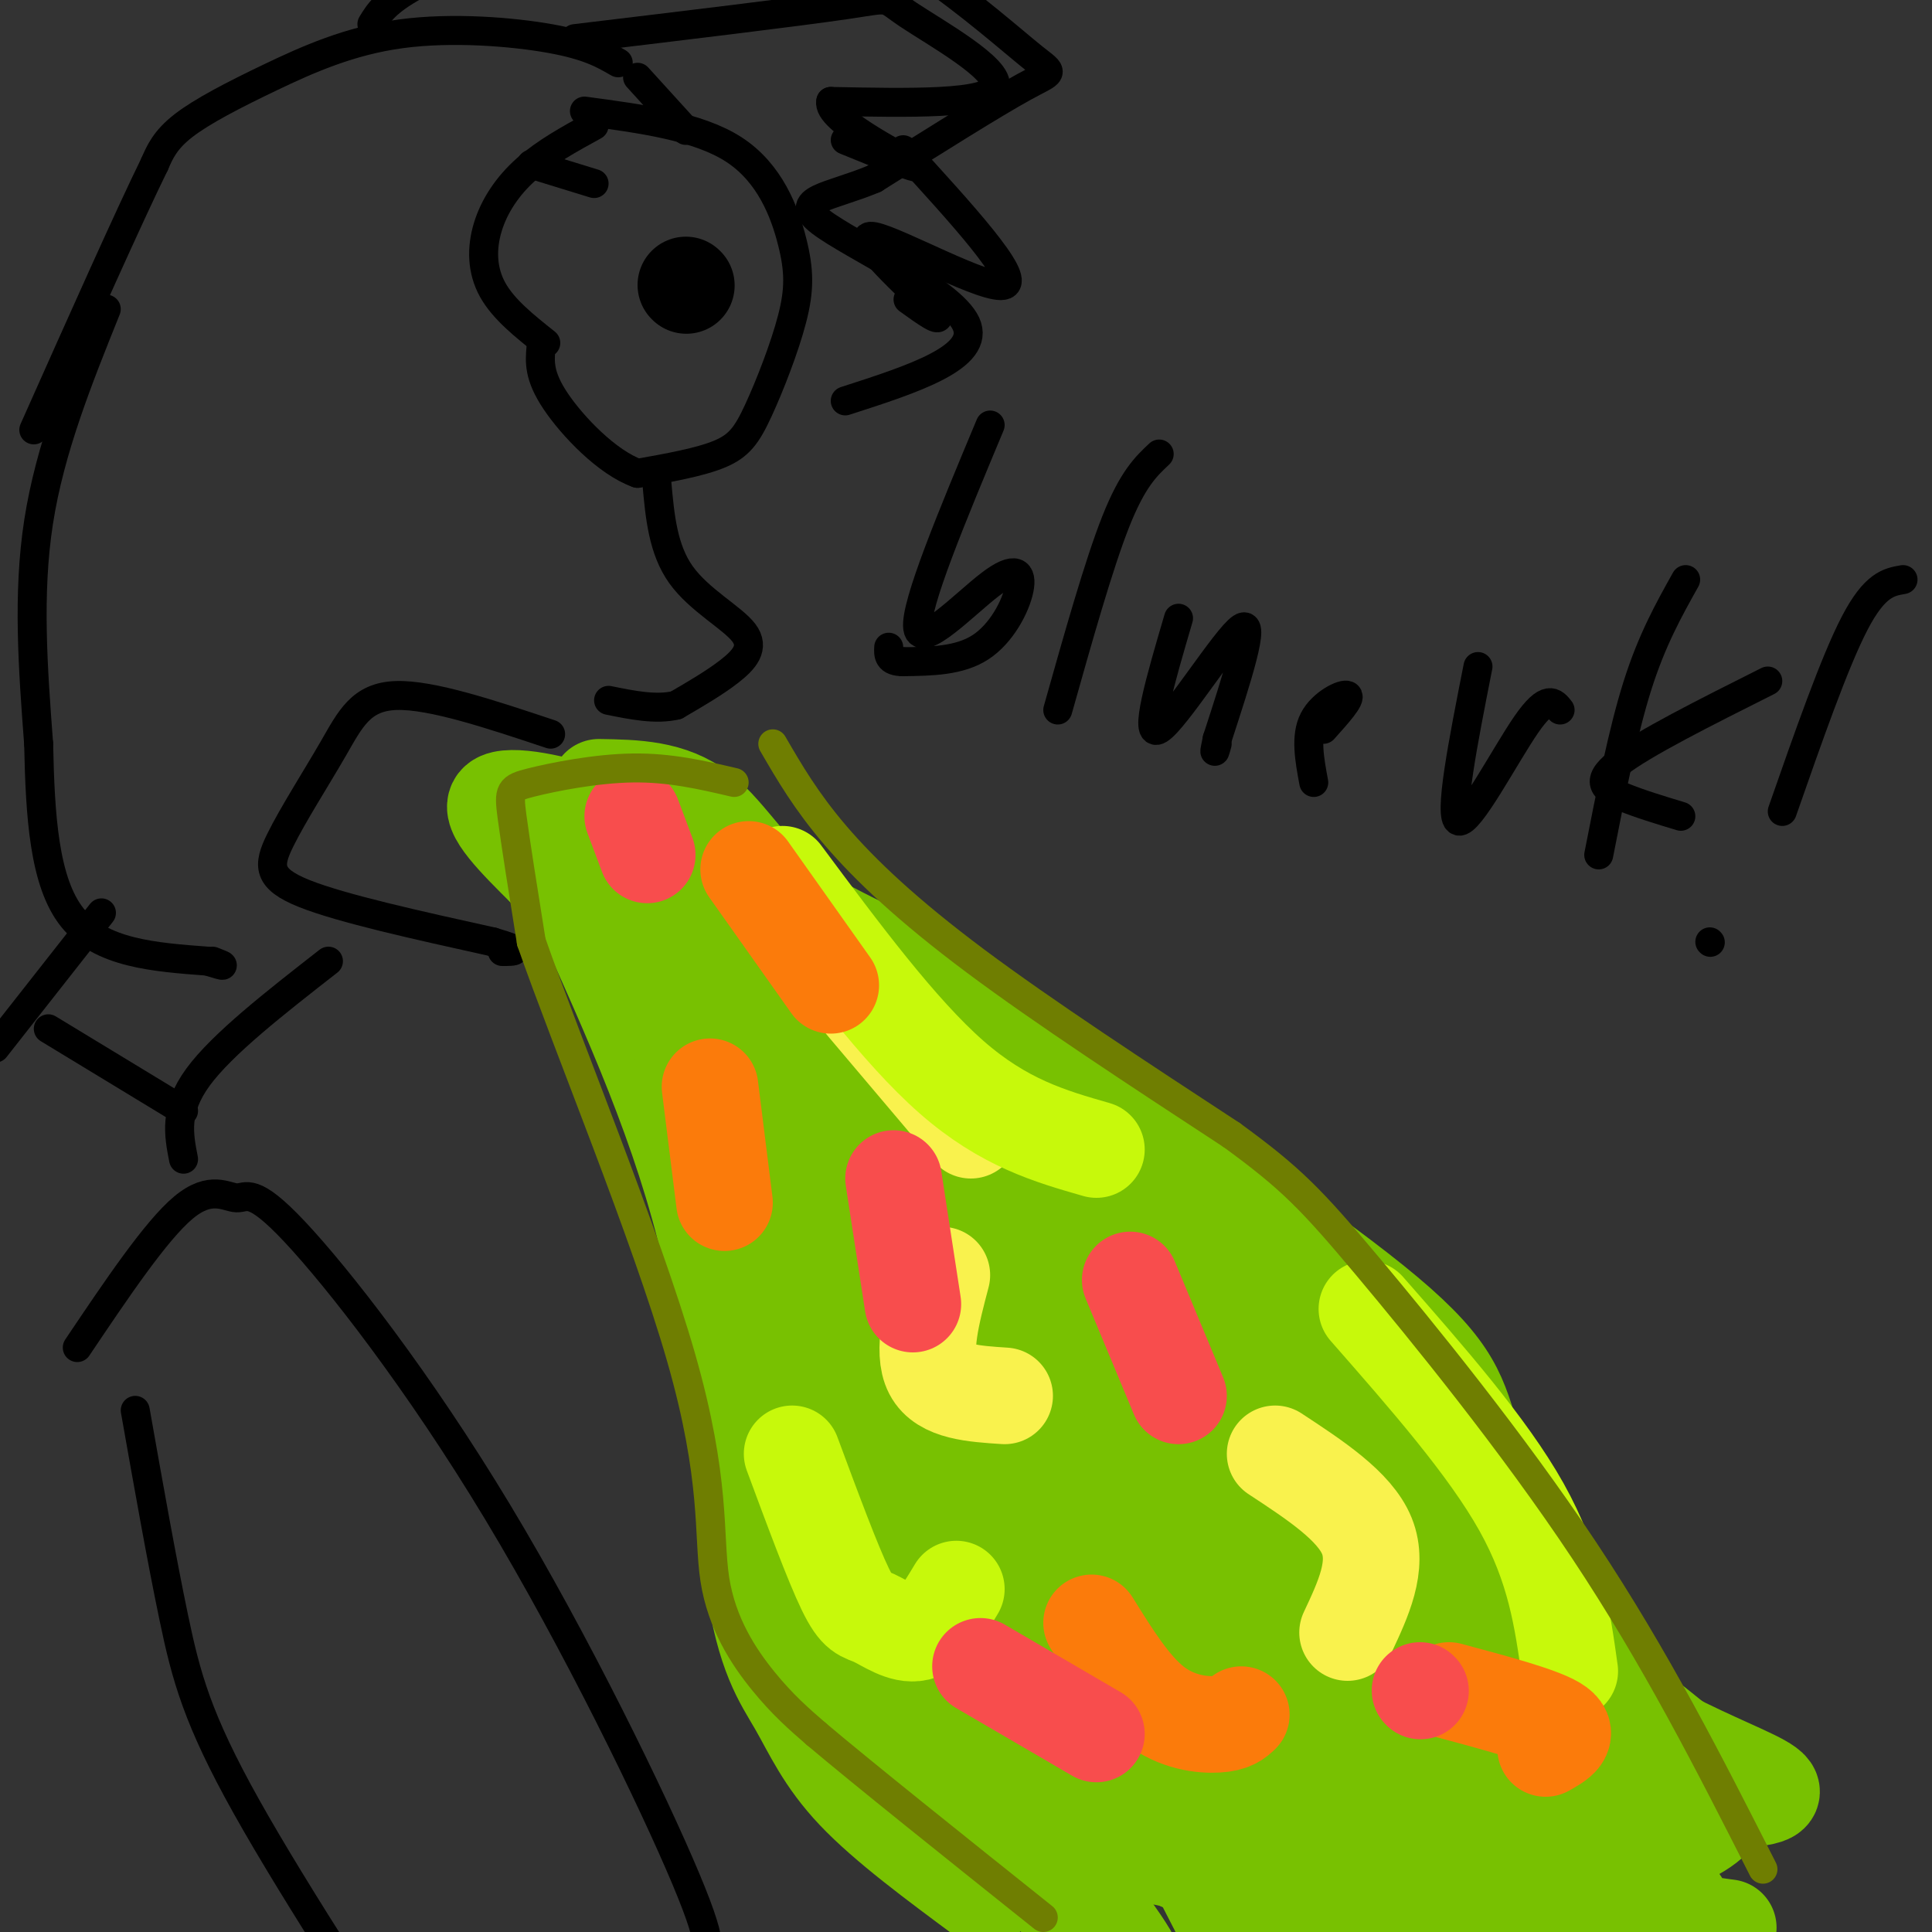 <svg viewBox='0 0 400 400' version='1.1' xmlns='http://www.w3.org/2000/svg' xmlns:xlink='http://www.w3.org/1999/xlink'><rect x="0" y="0" width="400" height="400" fill="#333333" stroke="none"/><g fill='none' stroke='rgb(0,0,0)' stroke-width='6' stroke-linecap='round' stroke-linejoin='round'><path d='M121,23c11.790,1.578 23.580,3.156 31,8c7.420,4.844 10.469,12.953 12,19c1.531,6.047 1.544,10.033 0,16c-1.544,5.967 -4.647,13.914 -7,19c-2.353,5.086 -3.958,7.310 -8,9c-4.042,1.690 -10.521,2.845 -17,4'/><path d='M132,98c-6.289,-2.222 -13.511,-9.778 -17,-15c-3.489,-5.222 -3.244,-8.111 -3,-11'/></g>
<g fill='none' stroke='rgb(0,0,0)' stroke-width='20' stroke-linecap='round' stroke-linejoin='round'><path d='M142,59c0.000,0.000 0.100,0.100 0.1,0.1'/></g>
<g fill='none' stroke='rgb(0,0,0)' stroke-width='6' stroke-linecap='round' stroke-linejoin='round'><path d='M119,8c22.935,-2.756 45.869,-5.512 56,-7c10.131,-1.488 7.458,-1.708 13,2c5.542,3.708 19.298,11.345 18,15c-1.298,3.655 -17.649,3.327 -34,3'/><path d='M172,21c-0.889,3.578 13.889,11.022 17,13c3.111,1.978 -5.444,-1.511 -14,-5'/><path d='M128,13c-3.091,-1.794 -6.182,-3.589 -14,-5c-7.818,-1.411 -20.364,-2.440 -31,-1c-10.636,1.440 -19.364,5.349 -27,9c-7.636,3.651 -14.182,7.043 -18,10c-3.818,2.957 -4.909,5.478 -6,8'/><path d='M32,34c-5.167,10.500 -15.083,32.750 -25,55'/><path d='M136,100c0.619,6.869 1.238,13.738 5,19c3.762,5.262 10.667,8.917 13,12c2.333,3.083 0.095,5.595 -3,8c-3.095,2.405 -7.048,4.702 -11,7'/><path d='M140,146c-4.167,1.000 -9.083,0.000 -14,-1'/><path d='M114,152c-12.364,-4.123 -24.727,-8.246 -32,-8c-7.273,0.246 -9.455,4.860 -13,11c-3.545,6.140 -8.455,13.807 -11,19c-2.545,5.193 -2.727,7.912 5,11c7.727,3.088 23.364,6.544 39,10'/><path d='M102,195c6.833,2.000 4.417,2.000 2,2'/><path d='M187,31c12.156,13.289 24.311,26.578 21,28c-3.311,1.422 -22.089,-9.022 -27,-10c-4.911,-0.978 4.044,7.511 13,16'/><path d='M194,65c1.167,2.167 -2.417,-0.417 -6,-3'/><path d='M123,26c-5.048,2.768 -10.095,5.536 -14,9c-3.905,3.464 -6.667,7.625 -8,12c-1.333,4.375 -1.238,8.964 1,13c2.238,4.036 6.619,7.518 11,11'/><path d='M142,27c0.000,0.000 -10.000,-11.000 -10,-11'/><path d='M123,38c0.000,0.000 -13.000,-4.000 -13,-4'/><path d='M22,64c-5.833,14.500 -11.667,29.000 -14,44c-2.333,15.000 -1.167,30.500 0,46'/><path d='M8,154c0.311,14.756 1.089,28.644 7,36c5.911,7.356 16.956,8.178 28,9'/><path d='M43,199c4.833,1.500 2.917,0.750 1,0'/><path d='M77,5c1.399,-2.297 2.797,-4.594 9,-8c6.203,-3.406 17.210,-7.920 25,-11c7.790,-3.080 12.361,-4.727 20,-6c7.639,-1.273 18.345,-2.173 29,0c10.655,2.173 21.258,7.417 31,14c9.742,6.583 18.623,14.503 23,18c4.377,3.497 4.251,2.571 -2,6c-6.251,3.429 -18.625,11.215 -31,19'/><path d='M181,37c-9.369,3.917 -17.292,4.208 -11,9c6.292,4.792 26.798,14.083 30,21c3.202,6.917 -10.899,11.458 -25,16'/><path d='M21,189c0.000,0.000 -22.000,28.000 -22,28'/><path d='M68,199c-11.000,8.583 -22.000,17.167 -27,24c-5.000,6.833 -4.000,11.917 -3,17'/><path d='M10,213c0.000,0.000 28.000,17.000 28,17'/><path d='M16,279c8.158,-12.133 16.316,-24.266 22,-29c5.684,-4.734 8.893,-2.070 11,-2c2.107,0.070 3.111,-2.456 12,7c8.889,9.456 25.662,30.892 42,58c16.338,27.108 32.239,59.888 39,76c6.761,16.112 4.380,15.556 2,15'/><path d='M28,292c2.733,15.444 5.467,30.889 8,43c2.533,12.111 4.867,20.889 15,39c10.133,18.111 28.067,45.556 46,73'/></g>
<g fill='none' stroke='rgb(120,193,1)' stroke-width='20' stroke-linecap='round' stroke-linejoin='round'><path d='M124,163c7.434,0.123 14.868,0.246 21,5c6.132,4.754 10.963,14.140 21,21c10.037,6.860 25.279,11.193 37,22c11.721,10.807 19.920,28.088 26,37c6.080,8.912 10.040,9.456 14,10'/><path d='M243,258c12.167,8.833 35.583,25.917 59,43'/><path d='M120,187c10.612,23.410 21.225,46.820 27,72c5.775,25.180 6.713,52.131 9,68c2.287,15.869 5.923,20.657 9,26c3.077,5.343 5.593,11.241 12,18c6.407,6.759 16.703,14.380 27,22'/><path d='M218,223c27.429,18.560 54.857,37.119 69,49c14.143,11.881 15.000,17.083 18,27c3.000,9.917 8.143,24.548 16,36c7.857,11.452 18.429,19.726 29,28'/><path d='M350,363c1.489,3.867 -9.289,-0.467 -30,0c-20.711,0.467 -51.356,5.733 -82,11'/><path d='M139,178c-4.311,-3.156 -8.622,-6.311 -16,-9c-7.378,-2.689 -17.822,-4.911 -20,-3c-2.178,1.911 3.911,7.956 10,14'/><path d='M113,180c6.077,6.848 16.269,16.968 21,21c4.731,4.032 4.000,1.978 6,11c2.000,9.022 6.731,29.121 17,50c10.269,20.879 26.077,42.537 35,60c8.923,17.463 10.962,30.732 13,44'/><path d='M205,366c4.467,10.800 9.133,15.800 13,19c3.867,3.200 6.933,4.600 10,6'/><path d='M138,177c3.998,1.250 7.997,2.501 30,20c22.003,17.499 62.011,51.247 83,70c20.989,18.753 22.959,22.510 33,36c10.041,13.490 28.155,36.711 36,48c7.845,11.289 5.423,10.644 3,10'/><path d='M323,361c-8.902,-1.636 -32.655,-10.726 -44,-15c-11.345,-4.274 -10.280,-3.731 -20,0c-9.720,3.731 -30.224,10.649 -41,14c-10.776,3.351 -11.824,3.133 -14,1c-2.176,-2.133 -5.479,-6.181 -11,-23c-5.521,-16.819 -13.261,-46.410 -21,-76'/><path d='M172,262c-3.495,-23.071 -1.732,-42.748 -7,-54c-5.268,-11.252 -17.567,-14.078 -7,-6c10.567,8.078 43.999,27.059 69,44c25.001,16.941 41.572,31.840 51,41c9.428,9.160 11.714,12.580 14,16'/><path d='M292,303c7.879,12.073 20.576,34.257 39,48c18.424,13.743 42.576,19.046 34,21c-8.576,1.954 -49.879,0.558 -77,-1c-27.121,-1.558 -40.061,-3.279 -53,-5'/><path d='M235,366c14.345,0.957 76.708,5.850 85,10c8.292,4.150 -37.488,7.557 -58,9c-20.512,1.443 -15.756,0.923 -19,0c-3.244,-0.923 -14.489,-2.248 -25,-6c-10.511,-3.752 -20.289,-9.929 -29,-20c-8.711,-10.071 -16.356,-24.035 -24,-38'/><path d='M165,321c-6.399,-12.295 -10.397,-24.032 -4,-14c6.397,10.032 23.189,41.833 42,67c18.811,25.167 39.641,43.699 29,28c-10.641,-15.699 -52.755,-65.628 -62,-77c-9.245,-11.372 14.377,15.814 38,43'/><path d='M208,368c13.905,20.643 29.667,50.750 15,12c-14.667,-38.750 -59.762,-146.357 -74,-182c-14.238,-35.643 2.381,0.679 19,37'/><path d='M168,235c9.407,15.089 23.424,34.311 16,23c-7.424,-11.311 -36.289,-53.156 -44,-67c-7.711,-13.844 5.732,0.311 11,5c5.268,4.689 2.362,-0.089 23,21c20.638,21.089 64.819,68.044 109,115'/><path d='M283,332c13.774,12.440 -6.291,-13.961 -29,-40c-22.709,-26.039 -48.063,-51.715 -51,-57c-2.937,-5.285 16.543,9.820 45,35c28.457,25.180 65.892,60.433 70,66c4.108,5.567 -25.112,-18.552 -48,-35c-22.888,-16.448 -39.444,-25.224 -56,-34'/><path d='M214,267c-12.406,-8.708 -15.420,-13.476 -11,-6c4.420,7.476 16.275,27.198 32,48c15.725,20.802 35.318,42.685 37,46c1.682,3.315 -14.549,-11.936 -35,-41c-20.451,-29.064 -45.121,-71.940 -49,-78c-3.879,-6.060 13.035,24.697 28,49c14.965,24.303 27.983,42.151 41,60'/><path d='M257,345c2.742,5.887 -10.904,-9.397 -30,-38c-19.096,-28.603 -43.643,-70.526 -46,-71c-2.357,-0.474 17.474,40.500 27,60c9.526,19.500 8.746,17.526 20,31c11.254,13.474 34.542,42.395 31,36c-3.542,-6.395 -33.915,-48.106 -53,-73c-19.085,-24.894 -26.881,-32.970 -24,-23c2.881,9.970 16.441,37.985 30,66'/><path d='M212,333c8.613,16.089 15.147,23.311 26,39c10.853,15.689 26.026,39.844 21,22c-5.026,-17.844 -30.250,-77.689 -44,-106c-13.750,-28.311 -16.027,-25.089 2,-2c18.027,23.089 56.358,66.044 68,80c11.642,13.956 -3.404,-1.089 -19,-24c-15.596,-22.911 -31.742,-53.689 -35,-61c-3.258,-7.311 6.371,8.844 16,25'/><path d='M247,306c15.279,18.323 45.478,51.632 47,51c1.522,-0.632 -25.632,-35.205 -42,-53c-16.368,-17.795 -21.949,-18.812 -32,-25c-10.051,-6.188 -24.570,-17.545 -26,-11c-1.430,6.545 10.230,30.993 26,63c15.770,32.007 35.648,71.573 41,81c5.352,9.427 -3.824,-11.287 -13,-32'/><path d='M248,380c-7.966,-20.784 -21.382,-56.745 -22,-60c-0.618,-3.255 11.562,26.195 16,38c4.438,11.805 1.135,5.965 9,12c7.865,6.035 26.899,23.944 38,32c11.101,8.056 14.270,6.258 18,7c3.730,0.742 8.020,4.024 6,-5c-2.020,-9.024 -10.352,-30.353 -21,-47c-10.648,-16.647 -23.614,-28.614 -15,-24c8.614,4.614 38.807,25.807 69,47'/><path d='M346,380c6.329,1.926 -12.348,-16.757 -13,-22c-0.652,-5.243 16.722,2.956 22,10c5.278,7.044 -1.541,12.935 -24,18c-22.459,5.065 -60.560,9.304 -63,11c-2.440,1.696 30.780,0.848 64,0'/><path d='M332,397c17.467,0.737 29.136,2.579 25,2c-4.136,-0.579 -24.075,-3.579 -50,-4c-25.925,-0.421 -57.836,1.737 -52,2c5.836,0.263 49.418,-1.368 93,-3'/></g>
<g fill='none' stroke='rgb(249,242,77)' stroke-width='20' stroke-linecap='round' stroke-linejoin='round'><path d='M179,208c0.000,0.000 22.000,26.000 22,26'/><path d='M195,264c-2.083,7.917 -4.167,15.833 -2,20c2.167,4.167 8.583,4.583 15,5'/><path d='M264,301c8.250,5.417 16.500,10.833 19,17c2.500,6.167 -0.750,13.083 -4,20'/></g>
<g fill='none' stroke='rgb(199,249,11)' stroke-width='20' stroke-linecap='round' stroke-linejoin='round'><path d='M164,301c4.190,11.298 8.381,22.595 11,28c2.619,5.405 3.667,4.917 6,6c2.333,1.083 5.952,3.738 9,3c3.048,-0.738 5.524,-4.869 8,-9'/><path d='M162,181c12.083,16.250 24.167,32.500 35,42c10.833,9.500 20.417,12.250 30,15'/><path d='M283,271c12.500,14.250 25.000,28.500 32,41c7.000,12.500 8.500,23.250 10,34'/></g>
<g fill='none' stroke='rgb(251,123,11)' stroke-width='20' stroke-linecap='round' stroke-linejoin='round'><path d='M147,225c0.000,0.000 3.000,24.000 3,24'/><path d='M155,180c0.000,0.000 17.000,24.000 17,24'/><path d='M226,336c4.156,6.689 8.311,13.378 13,17c4.689,3.622 9.911,4.178 13,4c3.089,-0.178 4.044,-1.089 5,-2'/><path d='M300,350c9.333,2.500 18.667,5.000 22,7c3.333,2.000 0.667,3.500 -2,5'/></g>
<g fill='none' stroke='rgb(248,77,77)' stroke-width='20' stroke-linecap='round' stroke-linejoin='round'><path d='M185,244c0.000,0.000 4.000,26.000 4,26'/><path d='M234,265c0.000,0.000 10.000,24.000 10,24'/><path d='M131,169c0.000,0.000 3.000,8.000 3,8'/><path d='M203,345c0.000,0.000 24.000,14.000 24,14'/><path d='M294,350c0.000,0.000 0.100,0.100 0.1,0.1'/></g>
<g fill='none' stroke='rgb(111,126,1)' stroke-width='6' stroke-linecap='round' stroke-linejoin='round'><path d='M152,162c-6.643,-1.554 -13.286,-3.107 -21,-3c-7.714,0.107 -16.500,1.875 -21,3c-4.500,1.125 -4.714,1.607 -4,7c0.714,5.393 2.357,15.696 4,26'/><path d='M110,195c7.340,21.011 23.689,60.539 31,86c7.311,25.461 5.584,36.855 7,46c1.416,9.145 5.976,16.041 10,21c4.024,4.959 7.512,7.979 11,11'/><path d='M169,359c9.667,8.167 28.333,23.083 47,38'/><path d='M160,154c3.444,5.933 6.889,11.867 13,19c6.111,7.133 14.889,15.467 29,26c14.111,10.533 33.556,23.267 53,36'/><path d='M255,235c12.298,8.952 16.542,13.333 28,27c11.458,13.667 30.131,36.619 45,59c14.869,22.381 25.935,44.190 37,66'/></g>
<g fill='none' stroke='rgb(0,0,0)' stroke-width='6' stroke-linecap='round' stroke-linejoin='round'><path d='M205,88c-7.818,18.710 -15.636,37.419 -15,42c0.636,4.581 9.727,-4.968 15,-9c5.273,-4.032 6.727,-2.547 6,1c-0.727,3.547 -3.636,9.156 -8,12c-4.364,2.844 -10.182,2.922 -16,3'/><path d='M187,137c-3.167,0.000 -3.083,-1.500 -3,-3'/><path d='M240,94c-2.750,2.583 -5.500,5.167 -9,14c-3.500,8.833 -7.750,23.917 -12,39'/><path d='M244,128c-3.689,12.556 -7.378,25.111 -4,23c3.378,-2.111 13.822,-18.889 17,-21c3.178,-2.111 -0.911,10.444 -5,23'/><path d='M252,153c-0.833,4.000 -0.417,2.500 0,1'/><path d='M274,151c2.889,-3.222 5.778,-6.444 5,-7c-0.778,-0.556 -5.222,1.556 -7,5c-1.778,3.444 -0.889,8.222 0,13'/><path d='M306,138c-3.089,15.667 -6.178,31.333 -4,32c2.178,0.667 9.622,-13.667 14,-20c4.378,-6.333 5.689,-4.667 7,-3'/><path d='M349,120c-3.500,6.250 -7.000,12.500 -10,22c-3.000,9.500 -5.500,22.250 -8,35'/><path d='M366,141c-12.933,6.489 -25.867,12.978 -31,17c-5.133,4.022 -2.467,5.578 1,7c3.467,1.422 7.733,2.711 12,4'/><path d='M394,120c-2.917,0.500 -5.833,1.000 -10,9c-4.167,8.000 -9.583,23.500 -15,39'/><path d='M354,195c0.000,0.000 0.100,0.100 0.1,0.1'/></g>
</svg>